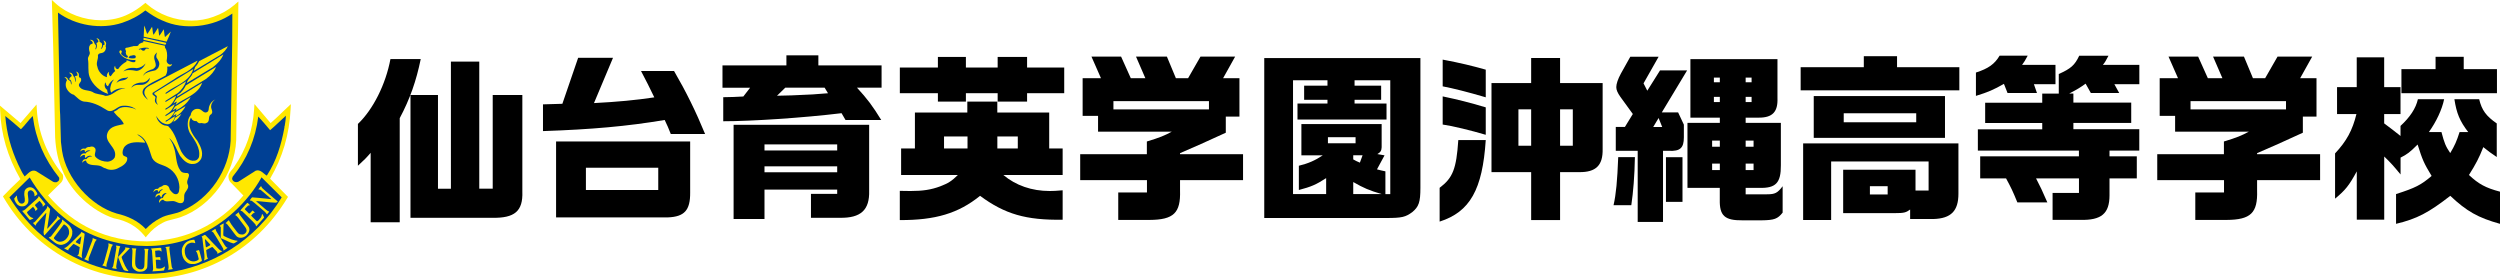 <?xml version="1.0" encoding="UTF-8"?><svg id="b" xmlns="http://www.w3.org/2000/svg" width="492.78" height="55" viewBox="0 0 492.78 55"><g id="c"><path d="m82.93,11.65c-.88,4.28-2.12,7.86-4.14,11.64v20.52h-5.73v-13.69c-.88,1.03-1.13,1.27-2.51,2.55v-8.24c3.01-2.87,5.48-7.82,6.41-12.78h5.98Zm3.4,7.08v18.47h2.55V12.14h5.59v25.05h2.65v-18.47h5.84v19.04c.14,3.86-1.49,5.27-6.02,5.17h-16.03v-24.2h5.41Z"/><path d="m120.83,11.4l-3.75,8.92c4.71-.25,8.14-.57,11.89-1.13-1.2-2.48-1.38-2.83-2.62-5.2h6.51c2.37,4.07,4.32,8.03,6.12,12.42h-6.76c-.53-1.31-.6-1.52-1.2-2.76-7.36,1.24-14.44,1.87-23.99,2.19v-5.27c1.77-.07,1.95-.07,3.82-.11l3.11-9.06h6.86Zm-11.22,16.49h26.43v10.08c.03,3.47-1.13,4.74-4.35,4.88h-22.08v-14.97Zm20.14,5.17h-14.26v4.39h14.26v-4.39Z"/><path d="m142.41,12.89h12.6v-1.98h6.3v1.98h12.46v4.39h-4.85c2.02,2.19,3.11,3.64,4.78,6.37h-7.04l-.78-1.34c-7.57.92-17.8,1.59-23.32,1.59v-4.74c1.91-.04,2.2-.04,3.96-.14l1.34-1.73h-5.45v-4.39Zm2.19,11.71h26.72v12.99c.11,3.79-1.63,5.41-5.77,5.34h-5.7v-4.71h5.17v-.85h-14.33v5.8h-6.09v-18.58Zm20.42,3.86h-14.33v1.2h14.33v-1.2Zm0,4.32h-14.33v1.17h14.33v-1.17Zm-2.48-15.5h-7.75l-1.63,1.59,2.87-.07c4.21-.18,4.42-.18,7.18-.42l-.67-1.1Z"/><path d="m177.37,13.31h7.5v-2.09h5.52v2.09h6.26v-2.09h5.8v2.09h7.32v5.06h-7.32v1.66h-5.8v-1.66h-6.26v1.66h-5.52v-1.66h-7.5v-5.06Zm0,24.31c.78.03,1.7.03,2.09.03,2.44,0,4.07-.25,5.87-.92,1.56-.6,2.26-1.03,3.47-2.23h-11.18v-5.24h2.72v-7.08h10.33v-2.16h5.91v2.16h10.23v7.08h2.65v5.24h-11.68c2.44,2.05,5.59,3.15,9.13,3.15.57,0,1.41-.03,2.55-.14v5.8c-7.22.11-11.39-1.1-16.28-4.71-4.28,3.47-8.85,4.81-15.82,4.78v-5.77Zm13.34-10.72h-4.63v2.37h4.63v-2.37Zm9.91,0h-4.03v2.37h4.03v-2.37Z"/><path d="m226.06,30.4v-2.51c2.65-.81,3.4-1.13,4.92-1.94h-14.54v-3.11h-3.04v-7.43h3.61l-1.87-4.25h5.84l1.91,4.25h2.87l-1.84-4.25h6.09l1.77,4.25h2.41l2.44-4.25h6.83l-2.37,4.25h3.22v7.57h-2.69v3.18c-4.71,2.16-5.34,2.44-9.02,4.03v.21h12.42v5.1h-12.42v2.05c.14,4.42-1.24,5.77-6.02,5.8h-6.16v-5.41h5.66v-2.44h-13.16v-5.1h13.16Zm12.24-10.47h-18.83v1.63h18.83v-1.63Z"/><path d="m279.98,11.44v25.58c0,2.83-.32,3.72-1.59,4.78-1.35.99-2.05,1.17-5.13,1.17h-24.06V11.44h30.78Zm-18.58,26.82v-3.15c-2.02,1.31-2.97,1.7-5.38,2.34v-4.78c1.88-.46,3.18-1.03,4.71-2.05h-4.21v-6.16h15.82v4.56c-.03.67-.21.99-.85,1.35l1.42.25-1.49,2.76c.74.21.85.21,1.66.39v4.49h.96V15.82h-7.04v1.06h5.24v2.79h-5.24v.74h6.3v3.15h-17.55v-3.15h5.91v-.74h-4.6v-2.79h4.6v-1.06h-6.79v22.43h6.55Zm5.8-11.22h-5.45v1.2h5.45v-1.2Zm1.38,3.57h-1.84v.81c.57.32.64.35,1.31.64l.53-1.45Zm3.75,7.64c-2.41-.71-3.57-1.2-5.59-2.37v2.37h5.59Z"/><path d="m283.77,37.02c2.62-1.98,3.29-3.72,3.68-9.41h5.41c-.64,9.77-3.11,14.15-9.09,16.07v-6.65Zm.6-25.27c3.72.71,5.7,1.2,8.49,1.98v5.45c-3.61-1.06-6.44-1.77-8.49-2.16v-5.27Zm0,7.25c3.18.67,5.13,1.17,8.49,2.16v5.41c-2.87-.85-6.62-1.77-8.49-2.02v-5.56Zm17.44-2.62v-4.95h5.7v4.95h8.39v12.99c.07,3.22-1.31,4.6-4.64,4.56h-3.75v9.45h-5.7v-9.45h-7.82v-17.55h7.82Zm0,5.17h-2.51v7.18h2.51v-7.18Zm8.21,0h-2.51v7.18h2.51v-7.18Z"/><path d="m322.26,30.97c-.07,3.75-.32,6.83-.71,9.48h-3.5c.5-2.23.74-4.78.92-9.48h3.29Zm4.67-19.78l-2.97,5.24.74,1.45,2.51-4h5.34l-4.99,8.28h3.22l1.13,2.41v2.51c0,2.09-.74,2.76-2.94,2.65h-1.17v14.01h-4.99v-14.01h-4.32v-4.71h1.8l1.56-2.55-2.44-3.36c-.57-.81-.82-1.38-.82-1.94,0-.64.32-1.59.92-2.69l1.84-3.29h5.55Zm.71,13.84l-.71-1.77-1.06,1.77h1.77Zm4,14.76h-3.26v-8.81h3.26v8.81Zm7.36-15.57v-1.03h-5.8v-11.54h17.16v7.68c.11,2.73-.99,3.86-3.65,3.86h-2.62v1.03h6.94v8.35c.03,3.47-.99,4.56-4.25,4.46h-2.69v1.27h4.18c1.63,0,2.09-.25,3.11-1.59v5.2c-.99,1.24-1.63,1.49-4.18,1.52h-3.72c-3.54.04-4.56-.92-4.49-4.1v-2.3h-6.37v-12.81h6.37Zm0,3.5h-1.52v1.2h1.52v-1.2Zm0,4.53h-1.52v1.27h1.52v-1.27Zm0-16.95h-1.17v.92h1.17v-.92Zm0,3.79h-1.17v1.03h1.17v-1.03Zm6.26-3.79h-1.17v.92h1.17v-.92Zm0,3.79h-1.17v1.03h1.17v-1.03Zm.39,8.63h-1.56v1.2h1.56v-1.2Zm0,4.53h-1.56v1.27h1.56v-1.27Z"/><path d="m367.38,13.24v-2.16h6.55v2.16h12.28v4.56h-31.28v-4.56h12.46Zm18.65,15v9.94c0,3.4-1.45,4.88-4.92,4.99h-4.6v-1.87c-.81.6-1.2.71-3.01.71h-10.19v-8.56h14.26v4.11h2.58v-5.73h-19.21v11.54h-5.52v-15.11h30.61Zm-28.52-9.31h25.87v8.24h-25.87v-8.24Zm20.2,3.4h-14.29v1.77h14.29v-1.77Zm-5.63,14.37h-3.5v1.63h3.5v-1.63Z"/><path d="m399.68,10.98c-.53.99-.64,1.17-1.1,1.8h6.58v3.82h-4.25l.6,1.73h-5.8l-.71-1.8c-1.98,1.13-3.11,1.63-5.52,2.37v-4.6c2.44-.78,3.68-1.66,4.67-3.33h5.52Zm-9.8,14.51h12.67v-1.24h-11.25v-4h11.25v-1.8h3.26v-3.86c2.37-1.06,3.15-1.73,4.03-3.61h5.77c-.53.99-.64,1.24-1.1,1.8h7.18v3.82h-4.92l.95,1.73h-5.59l-1.03-1.84c-.99.71-1.52,1.06-3.22,1.94h.81v1.8h11.4v4h-11.4v1.24h12.99v4.21h-5.87v1.13h5.38v4.35h-5.38v3.33c0,3.61-1.59,4.95-5.77,4.85h-5.45v-5.31h5.2v-2.87h-8.46c.92,1.77,1.13,2.23,2.23,4.74h-5.91c-.99-2.41-1.17-2.76-2.23-4.74h-5.1v-4.35h19.46v-1.13h-19.92v-4.21Z"/><path d="m438.36,30.4v-2.51c2.65-.81,3.4-1.13,4.92-1.94h-14.54v-3.11h-3.04v-7.43h3.61l-1.87-4.25h5.84l1.91,4.25h2.87l-1.84-4.25h6.09l1.77,4.25h2.41l2.44-4.25h6.83l-2.37,4.25h3.22v7.57h-2.69v3.18c-4.71,2.16-5.34,2.44-9.02,4.03v.21h12.42v5.1h-12.42v2.05c.14,4.42-1.24,5.77-6.02,5.8h-6.16v-5.41h5.66v-2.44h-13.16v-5.1h13.16Zm12.24-10.47h-18.82v1.63h18.82v-1.63Z"/><path d="m460.65,17.17h3.89v-5.87h5.41v5.87h3.22v5.31h-3.22v1.84c1.56,1.17,1.8,1.35,3.22,2.48v-1.98c1.87-1.73,3.01-3.43,3.43-5.27h5.17c-.42,2.05-1.56,4.46-3.01,6.48h2.48c.57,2.16.82,2.8,1.73,4.14.89-1.49,1.27-2.34,1.84-4.14h1.7c-1.66-2.16-2.3-3.72-2.72-6.48h4.88c.53,2.19,1.38,3.33,3.47,4.78v6.62c-1.35-.92-1.56-1.06-2.65-1.95-.85,2.16-1.49,3.36-2.83,5.49,1.88,1.77,3.29,2.55,6.12,3.29v6.34c-4.32-1.2-6.58-2.48-9.8-5.52-4.28,3.32-6.55,4.53-10.69,5.52v-5.87c3.78-1.2,4.95-1.8,7.01-3.57-1.52-2.51-1.8-3.15-2.76-6.19-1.56,1.56-2.05,1.91-3.36,2.58v3.32c-1.49-1.8-1.7-2.05-3.22-3.54v12.45h-5.41v-9.52c-1.52,2.79-2.23,3.68-4.28,5.38v-8.92c2.26-2.41,3.43-4.56,4.21-7.75h-3.82v-5.31Zm19.43-3.54v-2.44h5.55v2.44h6.55v4.74h-18.83v-4.74h6.72Z"/><path d="m46.31.89c-1.25,1.06-2.64,1.86-4.26,2.43-1.36.49-2.8.74-4.29.74-3.23,0-6.45-1.19-8.83-3.27l-.26-.23-.27.22c-1.01.83-2.01,1.48-2.99,1.96-1.59.82-3.48,1.25-5.45,1.25h0c-3.34,0-6.72-1.25-9.03-3.35l-.71-.65.27,9.4.38,17.72c.14,2.49.6,4.59,1.4,6.38,1.63,4.2,5.84,8.13,10.24,9.56h.05c2.44.47,4.41,1.59,5.85,3.34l.32.39.32-.39c.85-1.05,1.92-1.93,3.03-2.48.62-.35,1.33-.52,2.08-.7.46-.11.94-.23,1.41-.39,6.08-2.16,10.7-8.54,10.99-15.19l.17-12.31.2-9.82.06-5.2-.69.58Z" fill="#ffe800"/><path d="m32.02,4.04c4.25,2,10.06,1.28,13.78-1.37l-.03,5.65-.31,19.45c-.32,5.75-4.08,11.36-9.42,13.72-1.38.77-3.1.71-4.47,1.52-1.02.52-1.97,1.23-2.84,2.13-1.59-1.68-3.6-2.56-5.72-3.05-5.25-1.56-9.94-6.95-10.78-12.36l-.22-1.77-.15-5.32-.05-.82-.38-19.34c3.45,2.53,8.42,3.4,12.65,2.02,1.63-.55,3.17-1.32,4.57-2.44,1.08.78,2.17,1.49,3.36,1.99" fill="#004094"/><path d="m57.34,20.52l-.74.69c-.38.36-.76.72-1.14,1.08-.68.66-1.39,1.34-2.12,1.97l-3.18-3.75-.07,1.02c-.26,4.17-1.58,7.98-3.91,11.31l-.02.04c-.1.18-.25.36-.42.55-.29.34-.63.72-.71,1.24v.07c0,.45.11.81.33,1.1l.02.03c.41.44.83.86,1.24,1.27.47.48.92.93,1.35,1.4-4.96,5.82-11.37,8.86-19.03,9.04-7.81-.03-14.36-3.08-19.47-9.07.7-.69,1.38-1.36,2.08-2.04l.34-.33c.46-.4.66-1.03.51-1.63l-.02-.09-.06-.07c-3.08-3.87-4.78-8.16-5.06-12.74l-.06-1.01-3.16,3.65-4.04-3.42.03.93c.16,4.71,1.46,9.14,3.99,13.55-.13.13-.27.25-.4.38-.95.9-1.93,1.83-2.83,2.8l-.21.22.15.26c5.73,9.71,15.82,15.7,26.98,16.02.25,0,.49,0,.74,0,11.76,0,22.02-5.8,28.15-15.91l.17-.27-3.53-3.59c2.45-4.13,3.81-8.74,4.04-13.7l.05-1.01Z" fill="#ffe800"/><path d="m56.1,24.93c-.12.03-.03.12-.03.19-.65,3.48-1.56,6.54-3.48,9.5-.65-.37-1.26-1.3-2.18-.98l-3.39,2.16c-.26.14-.6.14-.86,0-.22-.11-.38-.34-.41-.58l.1-.37c2.84-3.47,4.51-7.45,5.06-11.88.78.86,1.58,1.78,2.33,2.69,1.06-.88,2.06-1.92,3.11-2.85-.01.7-.14,1.45-.25,2.13" fill="#004094"/><path d="m4.11,25.49c.83-.82,1.48-1.76,2.3-2.59l.06.06c.57,4.51,2.32,8.51,5.19,12.05.05.17.02.34-.02.5-.11.21-.34.35-.53.42-.25.01-.53,0-.74-.16l-3.28-2.05c-.95-.4-1.6.56-2.23,1.06-.58-.8-.85-1.54-1.3-2.41-1.36-2.95-2.26-6.09-2.52-9.5,1.05.82,2.07,1.72,3.09,2.61" fill="#004094"/><path d="m55.52,38.91c-5.13,8.49-13.8,13.78-23.08,14.89-9.57,1-18.17-1.87-25.06-8.14-2.17-2.04-4.04-4.36-5.53-6.76l4-3.92c1.67,2.85,3.99,5.72,6.73,7.88,6.99,5.83,18.05,7.36,26.42,3.52,5.01-2.03,9.87-6.53,12.55-11.43l3.97,3.95Z" fill="#004094"/><path d="m29.02,6.69c.36-.42.64-.95.95-1.42.12.52.11,1.09.27,1.59.36-.41.58-.92.91-1.37.13.51.11,1.07.26,1.57.3-.42.59-.84.85-1.29.13.5.11,1.06.26,1.54l1.16-1.09c-.22.63-.54,1.33-.83,1.99l-4.53-.98.11-2.2c.24.52.35,1.12.58,1.67" fill="#ffe800"/><path d="m32.78,8.44c-.02.14-.11.25-.17.39l-4.31-.97c-.06-.14.01-.29.02-.42l4.46,1.01Z" fill="#ffe800"/><path d="m19.61,7.94c-.14.46.48.37.5.77.05.32-.03.66-.25.9.14.06.27-.11.33-.22.16-.17,0-.58.37-.52.14-.28-.03-.63-.2-.9.2.03.38.16.47.34.27.34-.16.68.06,1.03,0,.41-.18.81-.55,1.01-.34.19-.87.04-1.04.54.12.8-.44,1.45-.11,2.24.15.92.98,1.9,1.91,2.09-.11-.3,0-.69.22-.92.05-.07.11-.11.2-.14-.12.17-.05.44,0,.62.05.12.17.24.31.25.25-.36.51-.76.89-1.03-.2-.23-.28-.65-.11-.93l.09-.09c-.01.25.07.5.31.6.1.01.17.06.27.05.39-.62,1.02-1.16,1.64-1.48,0-.1-.01-.23.09-.27.53.1.95.5,1.54.36.15-.06.16-.24.15-.36l-.03-.06c-1.25.09-2.51-.35-3.11-1.43-.05-.17-.04-.42.17-.47.14-.01.25.09.27.23.01.21-.23.38-.05.58.32.33.7.55,1.11.67.11-.1.16-.25.14-.39-.36-.04-.36-.44-.42-.7.24-.35-.42-.72.12-.9.41-.01.79-.2,1.21-.26.39-.22,1.12.2,1.28-.45.25-.17.53-.28.83-.36l.06-.25,4.26.94c-.19.32.2.57.25.87.22.65.17,1.43.05,2.1.01.29.2.52.45.67.15.09.38.09.53,0l.09-.09c.01.16-.13.42-.36.5-.2.08-.37.02-.59.04.06.56.02,1.25-.3,1.75-1.4.86-3.01,1.34-4.28,2.53-.17.26-.31.53-.28.87.07.58.62,1.07,1.08,1.42-.33-.49-.81-.98-.72-1.64.14-.86,1.08-1.17,1.71-1.52l8.73-4.56h.05c-.95,2.03-3.12,2.51-4.71,3.7l-4.15,2.63c-.28.6.86.51.48,1.2-.06.2-.06.41,0,.61.14.21.33.49.58.51-.41-.4-.38-1.01-.24-1.52.01-.42-.64-.39-.48-.78l7.61-4.68h.05c-.79,2.58-3.56,3.19-5.4,4.63-.07.05-.07.12-.09.2h.16s3.92-2.44,3.92-2.44c-.26.83-.87,1.67-1.59,2.29l-2.44,1.54c-.02.06-.05.14-.07.2l.05.05c.7-.38,1.37-.87,2.09-1.23-.33.97-1.06,2.04-2.06,2.49-.06.06-.07.15-.07.24h.11l1.72-1.07c-.06.41-.39.79-.63,1.18-.3.4-.72.68-1.12.92-.07.05-.06.12-.07.2l.05.05c.62-.37,1.21-.79,1.84-1.09-.3.82-1,1.62-1.81,1.97-.01.07-.06.12-.05.2h.14s1.7-1.07,1.7-1.07c-.06.56-.4,1.15-.95,1.46-.51.3-1.12.04-1.58-.2-.48-.32-.89-.82-1.13-1.32.07.81.8,1.65,1.6,1.88.26.05.54.06.75.15,1.42,1.4,1.75,3.26,2.53,4.93.54.95,1.48,2.05,2.66,1.87.41-.01.73-.35.87-.7.34-1.84-.87-3.32-1.8-4.76-.54-1.01-.64-2.61.17-3.52.03-.46.3-.88.72-1.1.3-.16.74-.18,1.06-.07.51.21.83.87,1.45.58.44-.26.25-.78.42-1.16.16-.57.65-1.12,1.21-1.34-.4.24-.79.74-.82,1.24-.16.63.53,1.16,0,1.68-.78.38-.09,1.47-.98,1.73-.41.26-.8-.12-1.22.05-.31.02-.52-.24-.72-.44-.33.06-.58-.06-.81-.24l-.27-.44c-.85,1.64.26,3.29,1.27,4.56.57,1.01,1.21,2.15.81,3.4-.25.61-.87,1.15-1.53,1.17-1.16.17-2.03-.71-2.69-1.59-.69-1.19-1.03-2.54-2.14-3.53.33.53.72,1.11.88,1.74.6,1.49.34,3.36,1.33,4.7.34.49.88.46,1.39.48.16.02.26.2.31.34,0,.62-.54,1.14-.31,1.83.55.87-.59,1.42-.64,2.23-.04.5.12,1.15-.36,1.47-.74.29-1.24-.4-1.97-.35-.64-.02-1.34.28-1.83-.28-.31.04-.64.31-.73.62-.14-.11-.04-.35,0-.51.11-.26.37-.45.67-.42.12-.37.42-.75.78-.95-.29-.09-.58.04-.78.25-.19.15-.2.4-.25.58-.3-.09-.31-.72-.73-.38-.2.09-.31.25-.44.41-.04-.26.02-.46.2-.63.21-.29.77-.04.7-.56.14-.19.37-.27.52-.42-.12-.12-.24.04-.36.05-.19.1-.41.25-.42.49-.18-.07-.11-.32-.3-.4-.35-.07-.58.17-.78.43.02-.31.2-.56.47-.67l.47-.03c.19-.45.71-.32.95-.65.3-.15.74-.12.99.11.22.16.27.49.37.73.39.43.75,1.01,1.38.86.53-.22.44-.87.51-1.37-.06-1.58-.88-3.07-2.31-3.87-1.02-.63-2.41-.63-3.08-1.89-.65-1.69-.9-3.92-2.95-4.68.25.3.67.47.98.81.25.28.52.54.59.87-1.42-.11-3.15-.32-4.11.87-.25.42-.44.96-.26,1.48.17.47.79.25.86.72.05.94-1,1.57-1.73,1.9-.72.44-1.8.52-2.54.09-.43-.05-.74-.43-1.17-.51-.81-.21-1.8.01-2.47-.55-.13-.14-.17-.33-.25-.49-.3.04-.57.22-.73.47,0-.22.06-.4.2-.56.17-.16.4-.21.64-.19.26-.37.62-.57,1.1-.51-.15-.15-.39-.19-.6-.14-.27.05-.49.24-.69.42-.18-.1-.09-.36-.11-.56-.29-.09-.53.06-.73.22l-.16.2c-.04-.19.05-.39.19-.53.2-.25.53-.25.82-.2.21-.35.58-.51.97-.5-.12-.11-.36-.16-.55-.11-.16.1-.36.15-.46.33-.19-.07,0-.57-.38-.42-.25.01-.46.15-.62.31.01-.22.18-.45.4-.54.2-.08.38-.05.61-.02.23-.27.57-.39.9-.34.19-.14.41-.07.63-.06.16.1.37.23.44.42.21.58-.44,1.22.14,1.71.64.58,1.43.82,2.31.83.55-.06,1.1-.36,1.36-.83.67-2.05-2.32-2.94-1.36-4.99.58-1.24,2-1.29,3.15-1.59-.12-.41-.49-.8-.79-1.17-.46-.36-.83-.78-1.19-1.23.16-.16.44-.22.64-.37.84-.86,2.25-.61,3.27-.33.17.07.37.2.53.25-.74-.65-1.76-.85-2.78-.75-1.11.11-1.96,1.67-3.17.75-1.33-.85-2.74-1.52-4.38-1.59-.81-.14-1.33-.82-1.97-1.34-.72-.16-1.38-.9-1.56-1.59-.1-.44-.04-.92.2-1.28-.06-.25-.31-.51-.53-.62.28-.03.56.09.69.36.04.31.48.26.56.6.06.17.04.37.11.55.17-.26.06-.62-.07-.86-.1-.09-.18-.19-.33-.17.02-.25.26-.51.49-.65.05-.17-.09-.32-.2-.45l-.31-.22c.21-.06.45-.02.59.15.25.2.19.55.47.7.1.3.17.62.11.96.23-.16.16-.59.11-.85.01-.11-.21-.15-.11-.27.15-.07.32-.12.49-.15.06-.3-.1-.55-.27-.76.16-.02.37.15.47.31.22.28-.11.81.36.9.18.1.18.31.17.47-.03.43-.57.65-.42,1.12.49,1.03,1.78.76,2.64,1.18.73.54,1.73.41,2.53.78,1.48.09,2.27-1.49,3.75-1.39.07,0,.15.03.21-.01-1-.27-2.03.1-2.78.76-.16-.19-.16-.51-.21-.79.11-.65.26-1.28.76-1.77-.23.04-.47.28-.65.46-.21.26-.43.52-.51.83-.22.04-.31-.22-.42-.36l-.08-.37c-.16.08-.16.37-.19.57.02.36.19.71.49.9.04.27.07.55.22.79-1.54-.44-3.1-1.79-3.67-3.34-.42-1.07-.12-2.39-.33-3.51-.05-.5.43-.82.36-1.31-.14-.44-.27-1.03.03-1.43.11-.34.74-.19.52-.59-.1-.2-.32-.38-.52-.47.2-.06.4.01.56.11.35.26.22.67.6.9.06.3-.01.6-.11.86.07.02.19-.11.22-.2.11-.27.17-.67.02-.95-.01-.25.32-.15.37-.36.04-.3-.25-.53-.39-.7.27.02.53.19.64.45" fill="#ffe800"/><path d="m43.44,10.81l-5.24,3.17c.04-.23.21-.51.27-.78.36-.35.59-.75.8-1.16l5.64-2.94c-.25.62-.85,1.28-1.47,1.71" fill="#ffe800"/><path d="m42.04,13.2l-5.16,3.13h-.04c.1-.73.94-1.16,1.12-1.88l6.07-3.72c-.36.96-1.15,1.83-2,2.46" fill="#ffe800"/><path d="m40.75,15.47l-5.84,3.58c-.06-.51.57-.52.8-.9.41-.4.69-.85.92-1.32l5.98-3.65c-.37.87-1.06,1.69-1.88,2.28" fill="#ffe800"/><path d="m34.6,20.69c.06-.19.21-.42.28-.66-.23.04-.45.23-.69.36.17-.3.38-.66.6-.98l5.06-3.09c-.83,2.4-3.48,2.95-5.26,4.37" fill="#ffe800"/><path d="m34.63,21.81c.05-.16.15-.3.2-.45-.28,0-.51.32-.8.37.28-.27.31-.7.69-.87l2.86-1.74c-.55,1.22-1.8,2.08-2.95,2.69" fill="#ffe800"/><path d="m34.6,22.93c.04-.16.2-.31.14-.45-.21.09-.39.26-.6.35.05-.22.23-.45.36-.67l2.06-1.23c-.33.76-1.15,1.66-1.95,2" fill="#ffe800"/><path d="m34.16,24c.07-.22.28-.48.33-.76.41-.28.82-.55,1.25-.78-.31.56-.92,1.32-1.58,1.54" fill="#ffe800"/><path d="m7.05,38.55s.33-.23.33-.28c0-.05-.08-.23-.11-.3-.03-.07-.22-.37-.3-.47-.08-.11-.4-.45-.69-.53-.29-.09-.61-.1-.93.09-.32.19-.47.46-.52.67-.05.22-.07.71,0,1.01.05.23.08.64.06.81-.02.17-.01.28-.22.45-.21.17-.44.17-.64.09-.2-.08-.4-.34-.49-.53-.07-.16-.18-.52-.18-.65,0-.13,0-.3-.02-.34-.02-.02-.06,0-.09.03-.03.03-.32.37-.35.41-.03.03-.1.13-.1.19,0,.05.09.28.13.38.04.1.3.55.46.71.15.15.44.34.71.37.15.02.58.07.92-.14.33-.22.49-.44.55-.7.06-.27.02-.55.01-.66,0-.08-.11-.87-.11-.95,0-.08.01-.38.16-.52.15-.14.35-.25.58-.16.23.09.44.34.52.53.08.18.08.43.07.48,0,.06-.02.13,0,.14.03.01.07,0,.11-.03.04-.03.12-.09.12-.09" fill="#ffe800"/><path d="m7.62,38.68s.05,0,.08.02c.03.03.21.26.27.32.06.06.52.64.57.69.05.05.4.48.4.51,0,.02-.02.08-.07.13-.05.04-.28.24-.31.28-.02.03-.09.11-.12.1-.03,0-.04-.08-.03-.14,0-.04.02-.18-.04-.28-.06-.1-.25-.34-.3-.4-.06-.06-.22-.3-.27-.29-.04,0-.11.06-.17.11-.06.05-.55.49-.6.53-.04.04-.16.16-.14.21.02.05.31.39.33.43.02.04.17.2.18.26,0,.04-.02.08-.08.14-.06.06-.29.27-.31.28-.02,0-.05-.04-.07-.14-.02-.1-.05-.2-.11-.27-.05-.07-.2-.27-.22-.29-.02-.02-.07-.11-.11-.1-.04.01-.52.46-.59.52-.06.06-.59.48-.59.55,0,.07.12.28.17.35.04.07.29.39.43.48.15.1.23.18.36.22.13.04.29.09.29.11,0,.02,0,.08-.11.12-.12.04-.52.23-.56.23-.04,0-.09-.06-.18-.16-.08-.1-.55-.67-.61-.75-.06-.08-.43-.5-.49-.56-.06-.07-.26-.29-.24-.32.02-.04.06-.03.09-.03.03,0,.21-.05.25-.08.04-.02.26-.18.34-.25.07-.07.57-.54.63-.59.09-.07,1.5-1.35,1.57-1.41.04-.03.2-.19.23-.24.03-.05.06-.12.08-.16.01-.03.02-.13.04-.14" fill="#ffe800"/><path d="m9.55,40.83s.29.28.31.33c.02.04.03.05.01.16-.04.21-.52,3.47-.55,3.63-.01.07-.02.1,0,.12.03.01.09-.05.15-.12.06-.08,1.64-1.83,1.69-1.92.05-.08.1-.19.11-.23,0-.05,0-.17.03-.2.02-.02.04,0,.08.02.03.03.55.49.52.53-.03.04-.06.04-.11.06-.05.02-.15.05-.2.09-.06.04-.2.17-.24.2-.05.05-2.47,2.78-2.51,2.82-.04.03-.05.07-.09.07-.03,0-.07-.1-.1-.18-.02-.07-.07-.39-.07-.45,0-.06.42-2.9.44-2.98,0-.07.14-.79.11-.81-.02-.02-.06.01-.11.06-.04.05-1.74,1.94-1.78,1.99-.04.05-.12.17-.14.23-.02.06-.03.16-.05.19-.03.03-.03.05-.08,0-.05-.04-.41-.4-.43-.44-.02-.03-.03-.06,0-.09.03-.03.14-.06.18-.08.04-.02.17-.1.21-.16.05-.06,1.69-1.9,1.8-2.02.03-.04.44-.52.46-.56.02-.04.13-.29.12-.36,0-.07,0-.1.02-.09.02,0,.15.06.2.15" fill="#ffe800"/><path d="m14.27,45.7c-.07-.77-.64-1.3-.75-1.4-.18-.18-.95-.77-1-.83-.05-.06-.25-.2-.28-.19-.02.01,0,.15,0,.21,0,.06-.03.17-.06.24-.05.14-.87,1.22-1.03,1.44-.16.22-1.03,1.36-1.09,1.42-.09.08-.27.16-.33.17-.06.01-.09.01-.11.05-.02.05.27.26.36.35.1.08.61.5.84.66.25.18.81.54,1.45.42.65-.12,1.2-.52,1.58-1.11.38-.59.43-1.04.39-1.44m-.83.9c-.28.5-.7.88-1.1.98-.4.1-.66.12-1.01-.03-.34-.15-.7-.52-.69-.6,0-.07.09-.2.13-.25.04-.06.82-1.1.9-1.2.08-.11.82-1.1.87-1.16.04-.06.08-.12.2-.06.06.03.39.24.54.44.15.2.35.49.37.93,0,.22.06.45-.22.95" fill="#ffe800"/><path d="m16.67,46.07s-.27-.16-.32-.19c-.05-.04-.34-.16-.36-.16-.01.02,0,.06-.01.09,0,.03-.02.11-.07.18-.05.07-.28.28-.35.36-.09.1-1.48,1.45-1.54,1.52-.07.07-.54.53-.66.63-.15.13-.38.29-.43.31-.04.03-.2.05-.23.06-.02.01-.05.03-.04.06.02.04.27.17.35.22.07.04.39.19.45.21.05.03.02-.04.01-.08,0-.03,0-.06.03-.14.02-.07.26-.31.31-.36.04-.06.49-.52.56-.59.06-.06.13-.12.16-.12.04,0,.61.33.68.37.06.04.45.24.49.28.04.05-.01.24-.03.31-.01.08-.13.95-.15,1.02-.02.07-.09.16-.13.2-.05.03-.09,0-.13.07-.04.06.25.17.32.21.07.04.47.26.54.29.06.03.09.01.09,0,0-.03-.09-.27-.1-.44,0-.16.15-1.16.17-1.28.01-.15.3-2.11.32-2.25.02-.14.1-.72.09-.76m-.71.94c-.02.11-.14.86-.15.9,0,.05-.02.19-.06.2-.05.02-.11,0-.3-.1-.19-.1-.57-.27-.55-.33.01-.06.16-.23.21-.28.06-.06.46-.43.5-.48.04-.05.33-.36.39-.34.04.01-.02.31-.04.42" fill="#ffe800"/><path d="m18.64,47.07c.07.02.29.11.33.14.04.01.11.06.08.09-.03.03-.11.07-.15.13-.05.06-.14.19-.19.3-.04.08-.8,2.08-.85,2.21-.04.11-.3.73-.34.84-.04.11-.06.32-.06.39,0,.08.03.19.02.22,0,.03-.03.05-.07.04-.04-.02-.29-.12-.36-.15-.08-.04-.46-.17-.44-.23.02-.06.07-.06.1-.08.03-.03.11-.11.14-.17.04-.06.18-.34.21-.43.04-.08.66-1.72.71-1.87.04-.11.45-1.13.46-1.19.02-.06.04-.18.04-.22,0-.04-.04-.12-.02-.14.02-.02.11,0,.15.02.04.02.18.09.23.12" fill="#ffe800"/><path d="m21.83,48.1c.07.01.42.12.42.17,0,.05-.03.08-.07.11-.04.03-.12.1-.2.31-.08.2-.51,1.8-.56,1.96-.04.14-.38,1.34-.41,1.43-.03.08-.04.28-.02.33.02.05.06.11.01.14-.04.03-.22-.04-.3-.06-.09-.02-.39-.11-.43-.13-.03-.01-.12-.05-.1-.09.03-.03.06-.05.1-.1.04-.06.17-.21.19-.3.02-.08.52-1.9.57-2.05.05-.18.32-1.08.33-1.24.02-.16.06-.35.03-.4-.02-.06-.08-.15-.04-.18.04-.03.12-.01.17,0,.05.02.23.08.3.1" fill="#ffe800"/><path d="m23.26,48.45c.08.02.44.09.44.12,0,.03.01.05-.02.09-.03.04-.12.21-.16.37-.04.15-.32,1.75-.35,1.93-.03.16-.26,1.37-.26,1.54,0,.17.03.32.05.36.03.04.09.12.06.14-.03.02-.28-.03-.37-.04-.1-.01-.52-.08-.54-.12-.03-.04.02-.08.03-.11.02-.04.14-.18.16-.24.02-.06.13-.64.16-.85.02-.17.32-1.83.35-2.01.03-.19.15-.79.14-.89-.02-.1-.1-.25-.1-.3,0-.04.09-.03.12-.03.03,0,.22.03.28.05" fill="#ffe800"/><path d="m25.13,48.81c.09.02.45.09.44.14,0,.05-.1.12-.17.18-.06.06-.66.69-.72.74-.06.06-.68.69-.7.75-.02.06.01.17.08.38.03.09.47,1.19.59,1.39.12.2.35.59.39.66.04.06.3.33.28.36-.02.04-.06.05-.17.03-.1-.02-.45-.08-.49-.1-.05-.02-.23-.08-.3-.17-.07-.1-.31-.55-.36-.67-.04-.12-.48-1.24-.53-1.35-.04-.11-.19-.44-.18-.5.03-.1.24-.27.29-.33.05-.06.67-.72.76-.82.08-.09.31-.37.33-.42.02-.06.04-.13.02-.2-.02-.07-.06-.11-.02-.11.05,0,.2.01.23.02.03,0,.15.04.21.05" fill="#ffe800"/><path d="m26.41,48.96c.13,0,.36,0,.4.02.04,0,.07.05.06.09-.01.04-.08.16-.11.34-.02.19-.09,1.3-.09,1.51,0,.18-.07,1.08.05,1.43.12.35.36.59.63.68.27.1.65.11.81-.04.16-.15.28-.27.3-.73.02-.46.1-2.47.09-2.64,0-.12-.03-.33-.06-.39-.02-.05-.07-.15-.05-.17.02-.03.15-.02.19-.02s.45.02.52.02c.07,0,.15,0,.14.03,0,.04-.04.08-.06.13-.02.05-.05.16-.07.27-.02.11-.03.79-.05.98-.02.15-.05,1.56-.06,1.7,0,.15,0,.62-.15.8-.14.18-.45.5-.81.54-.36.05-.85.13-1.25-.12-.39-.25-.76-.5-.81-1.07-.04-.5.05-1.89.05-2.07,0-.18.06-.88.02-.97-.04-.09-.05-.17-.08-.21-.03-.04-.08-.1-.02-.11.06-.03.3-.01.41-.01" fill="#ffe800"/><path d="m30.07,48.96c.08,0,1.06-.08,1.13-.09.07,0,.54-.05.56-.01.02.04.06.33.06.39,0,.06.04.3.02.32-.03.01-.1,0-.13-.05-.03-.04-.09-.1-.17-.12-.09-.02-.19-.05-.28-.04-.1,0-.6.05-.64.06-.05.02-.04.07-.04.11s.06.83.06.89c0,.06.02.25.05.28.03.02.05.03.14.02.09-.01.57-.03.6-.04.03,0,.14,0,.16.04.02.05.03.33.03.38,0,.06.02.13,0,.16-.02.04-.04.08-.08.04-.04-.04-.12-.11-.23-.11-.1,0-.44,0-.48,0s-.07,0-.1.03c-.03.02-.03.07-.02.17,0,.09.07,1.11.08,1.19,0,.09,0,.29.07.32.07.03.67.08.92,0,.26-.07.51-.23.55-.27.05-.04.1-.1.13-.1.03,0,.07.02.06.05,0,.03-.07.32-.1.39-.02.07-.06.31-.1.34-.04.02-.39.05-.57.07-.18.02-.99.06-1.1.07-.11,0-.37.02-.45.03-.08.02-.13.03-.15-.01-.01-.05.07-.14.08-.2,0-.05.06-.13.05-.36-.02-.22-.12-2.09-.13-2.22-.01-.14-.09-1.25-.1-1.3-.01-.06-.06-.21-.11-.26-.05-.05-.11-.11-.08-.13.03-.02.21-.02.31-.03" fill="#ffe800"/><path d="m33.02,48.64c.09-.02.41-.06.43-.04.02.03.01.07,0,.1-.02.04-.08.21-.07.33,0,.12.22,1.71.24,1.84.02.14.2,1.55.22,1.65.02.1.09.35.16.4.06.05.11.07.07.09-.04.03-.03.03-.09.05-.06.02-.42.05-.49.07-.07.03-.31.05-.33.03-.03-.02-.02-.07,0-.12.03-.05.08-.2.08-.29,0-.08,0-.25-.02-.37-.02-.12-.24-1.86-.26-1.99-.02-.15-.16-1.33-.18-1.39-.03-.06-.1-.19-.13-.21-.03-.02-.07-.08-.04-.09.04-.01.14-.02.19-.03s.18-.02.23-.04" fill="#ffe800"/><path d="m38.3,47.27s.06.11.07.17c.01.06.11.37.11.4,0,.03.02.1-.02.1-.04,0-.18-.07-.26-.08-.08,0-.41-.07-.62,0-.21.07-.52.17-.71.37-.19.2-.45.63-.46,1.11,0,.71.16,1.23.52,1.62.35.39.84.63,1.37.56.53-.07.81-.32.84-.37.04-.05.04-.1.01-.2-.03-.09-.17-.7-.2-.79-.03-.08-.13-.4-.17-.45-.03-.05-.13-.14-.14-.17-.01-.03,0-.08.04-.1.06-.02.38-.11.41-.12.03-.02.12-.04.15,0,.04.04.18.57.2.63.03.08.27,1.03.29,1.13.03.1.09.33.06.35-.03.02-.44.27-.58.33-.14.05-.65.27-.95.28-.31,0-.76.04-1.16-.16-.49-.27-.91-.72-1.11-1.36-.17-.55-.2-1.19-.08-1.6.1-.34.35-.76.62-1.02.27-.26.66-.44.85-.51.19-.06.78-.16.9-.12" fill="#ffe800"/><path d="m43.7,49.48s-.18-.07-.24-.1c-.06-.03-.27-.22-.34-.29-.08-.08-.95-1-1.09-1.13-.14-.13-1.13-1.2-1.21-1.27-.12-.12-.31-.34-.39-.38-.07-.04-.31.1-.39.15-.04.02-.15.08-.19.1-.04.02-.11.07-.12.1-.01.03.04.03.06.06.02.03.04.08.08.15.04.08.07.47.08.58.02.11.32,2.65.34,2.79.02.16.03.58.02.68-.01.09-.06.26-.07.31,0,.05-.04.1-.04.13,0,.02.19-.07.25-.11.07-.03.41-.21.45-.23.05-.02.11-.06.11-.08,0-.02-.1-.1-.13-.14-.03-.04-.07-.23-.09-.33-.03-.09-.11-.74-.11-.81,0-.09-.04-.33-.03-.36,0-.03.39-.22.46-.25.07-.03.42-.22.48-.26.07-.05.24-.1.28-.1.04,0,.27.28.32.33.05.05.34.36.41.43.07.07.22.24.24.31.02.08,0,.16,0,.19,0,.03,0,.07.03.07.03,0,.23-.1.29-.15.06-.05.5-.24.55-.28.05-.04.07-.05.09-.08.02-.02-.07-.03-.1-.04m-2.37-1.08c-.09.04-.56.29-.6.32-.05.03-.11.06-.13.03-.02-.03-.06-.2-.06-.26,0-.06-.1-.86-.1-.91,0-.06-.07-.37-.03-.4.04-.02.13.04.2.14.08.11.53.58.57.62.04.04.29.28.28.33,0,.05-.03.08-.13.13" fill="#ffe800"/><path d="m43.67,44.26c.06-.03.39-.24.42-.22.03.02.02.07,0,.12-.01.05-.05.37-.04.44,0,.07-.01.93-.02,1.02,0,.09-.04.74-.01.79.03.04.08.09.16.13.07.03.42.22.49.24.11.04.86.38,1.03.43.17.05.6.18.67.19.08.01.47.04.47.07,0,.03,0,.05-.04.08-.06.02-.43.29-.49.32-.06.04-.25.12-.33.11-.08-.02-.53-.16-.67-.22-.13-.07-.81-.38-.99-.47-.17-.08-.6-.27-.69-.3-.08-.05-.12-.1-.12-.16,0-.06,0-1.11.01-1.24,0-.12,0-.67,0-.74,0-.07-.04-.16-.08-.19-.03-.03-.15-.07-.15-.11,0-.03.13-.12.17-.15.04-.03.15-.12.19-.14" fill="#ffe800"/><path d="m42.08,45.35c.06-.04.36-.26.39-.23.04.03.04.1.04.15,0,.05.05.18.11.28.04.1.76,1.24.84,1.37.06.11.7,1.19.77,1.31.07.11.29.42.33.46.05.03.2.09.23.11.03.01.07.04.05.06-.02.02-.28.22-.36.26-.08.04-.36.23-.39.25-.04.02-.05,0-.06-.05,0-.05,0-.24-.04-.31-.03-.06-.31-.55-.38-.65-.08-.1-.8-1.34-.89-1.47-.08-.12-.59-.96-.65-1.03-.06-.06-.15-.16-.23-.19-.07-.02-.13-.02-.13-.06s.11-.12.15-.14c.04-.02.14-.09.18-.12" fill="#ffe800"/><path d="m44.76,43.69c.06-.06.32-.28.34-.27.03,0,.08.1.12.19.04.1.31.51.39.64.05.07.62.86.76,1.01.13.15.53.82.9.91.37.09.71.09.94-.09.24-.18.45-.43.39-.75-.07-.33-.31-.63-.41-.75-.11-.15-1.05-1.42-1.17-1.56-.12-.14-.33-.41-.41-.46-.08-.05-.19-.1-.21-.13-.02-.02-.01-.06.01-.09.02-.02.28-.22.32-.26.05-.05.3-.22.31-.22.02-.01.05.02.06.05,0,.03.03.16.04.2,0,.04.21.37.3.47.06.08.68.89.77,1.01.09.13.83,1.08.88,1.26.03.1.11.35.04.66-.07.3-.3.62-.45.79-.15.16-.48.46-1,.55-.53.09-.83-.1-1.03-.26-.12-.08-1.03-1.31-1.13-1.45-.1-.13-.65-.85-.73-.92-.08-.07-.19-.17-.26-.18-.05,0-.05-.08-.04-.1.01-.02.13-.1.16-.12.02-.03.11-.08.14-.11" fill="#ffe800"/><path d="m47.41,41.45c.02-.06.24-.26.28-.33.04-.06.64-.71.68-.75.04-.03.32-.37.4-.39.04,0,.16.11.21.16.05.05.28.26.27.29,0,.03.03.04-.07.04-.1,0-.23.02-.31.08-.09.07-.28.29-.32.33-.05.05-.28.27-.28.32,0,.04-.01.09.05.14.07.06.45.43.5.49.05.06.25.28.31.28.05,0,.14-.06.19-.13.05-.08.32-.36.36-.4.04-.04.1-.09.15-.07.05.02.2.17.24.22.05.05.15.13.14.16-.01.03,0,.03-.11.07-.11.04-.18.07-.26.15-.08.07-.22.23-.26.27-.03.03-.09.08-.08.1,0,.02.08.12.13.16.04.05.82.83.87.86.04.03.12.11.17.11.05,0,.24-.14.3-.19.06-.05.34-.37.4-.47.07-.09.17-.32.2-.4.02-.08.05-.34.08-.36.03-.02.06,0,.11.07.05.08.3.54.29.58,0,.05-.02.07-.1.17-.09.11-.67.73-.72.79-.05.06-.41.48-.47.54-.06.06-.18.2-.21.22-.03.03-.07.07-.08.03,0-.04-.06-.24-.1-.32-.04-.07-.38-.45-.51-.57-.09-.08-1.25-1.24-1.36-1.33-.11-.09-.72-.71-.78-.74-.06-.02-.22-.07-.25-.07-.03,0-.06-.03-.05-.09" fill="#ffe800"/><path d="m49.47,39.16c.03-.06.18-.25.24-.26.06-.01,1.22.1,1.33.11.11,0,1.76.17,1.9.19.13.01.49.07.51.05.01-.03.02-.04-.06-.11-.09-.07-.65-.57-.74-.63-.12-.09-.82-.69-.9-.77-.08-.07-.31-.27-.38-.32-.08-.04-.18-.07-.23-.07-.06,0-.16.02-.18,0-.02-.02.01-.07.03-.11.02-.04.23-.3.27-.35.04-.05.18-.21.21-.2.03,0,.05.08.06.13.02.05.11.19.15.24.03.05.6.55.72.65.12.09,1.61,1.37,1.74,1.49.1.09.58.46.58.51,0,.05.03.09-.04.12-.06.04-.23.11-.38.12-.15,0-.79-.04-1.03-.06-.2-.02-1.76-.17-1.91-.19-.14-.02-.81-.07-.84-.05-.02.01-.04.03.02.07.05.04.83.72.96.82.12.1.92.79.99.84.06.05.31.25.34.25.03,0,.21.02.22.05,0,.03-.02.12-.08.17-.05.04-.2.26-.24.29-.04.04-.08.12-.12.11-.04,0-.1-.11-.12-.17-.02-.05-.17-.23-.24-.29-.07-.07-.77-.67-.9-.78-.13-.11-1.09-.93-1.18-1-.08-.07-.41-.33-.47-.37-.06-.05-.2-.1-.26-.1-.06,0-.18,0-.19-.02-.01-.03.01-.06.03-.11.03-.04.15-.17.18-.22" fill="#ffe800"/><path d="m29.38,9.51c-.06.2-.36.01-.56.07-.2.04-.2.41-.47.4-.42.14-.53-.55-.92-.15-.06.02-.05-.05-.07-.07.1-.24.42-.19.63-.29.42-.09,1.03-.14,1.39.04" fill="#004094"/><path d="m30.85,11.35c.31.48.72.99.48,1.65-.06.37-.39.66-.7.86-.66.16-1.37.25-1.96.62-.19.13-.29.34-.45.47.26-.77,1.2-1.13,1.95-1.34.22-.17.52-.4.53-.7.04-.77-.65-1.52-.09-2.24l.37-.36c-.11.27-.25.67-.13,1.03" fill="#004094"/><path d="m26.74,11.04c.05.14.01.31-.08.42-.41.12-.91.05-1.33-.03l.25-.42c.38.01.85-.32,1.16.03" fill="#004094"/><path d="m26.88,13.97c-.84-.16-1.84-.32-2.58.12.64-.7,1.68-.82,2.64-.65.68-.07,1.28-.38,1.75-.93-.26.68-1.03,1.46-1.82,1.46" fill="#004094"/><path d="m25.25,15.13c-.41,1.04-1.7.45-2.31,1.29.31-.81,1.14-1.1,1.94-1.08.12-.05.25-.14.37-.2" fill="#004094"/><path d="m28.76,16.47c-.75.55-1.81-.04-2.54.56l-.37.28c.46-.86,1.51-1.05,2.42-1.06.49-.09.98-.45,1.22-.92.09.5-.34.91-.73,1.15" fill="#004094"/></g></svg>